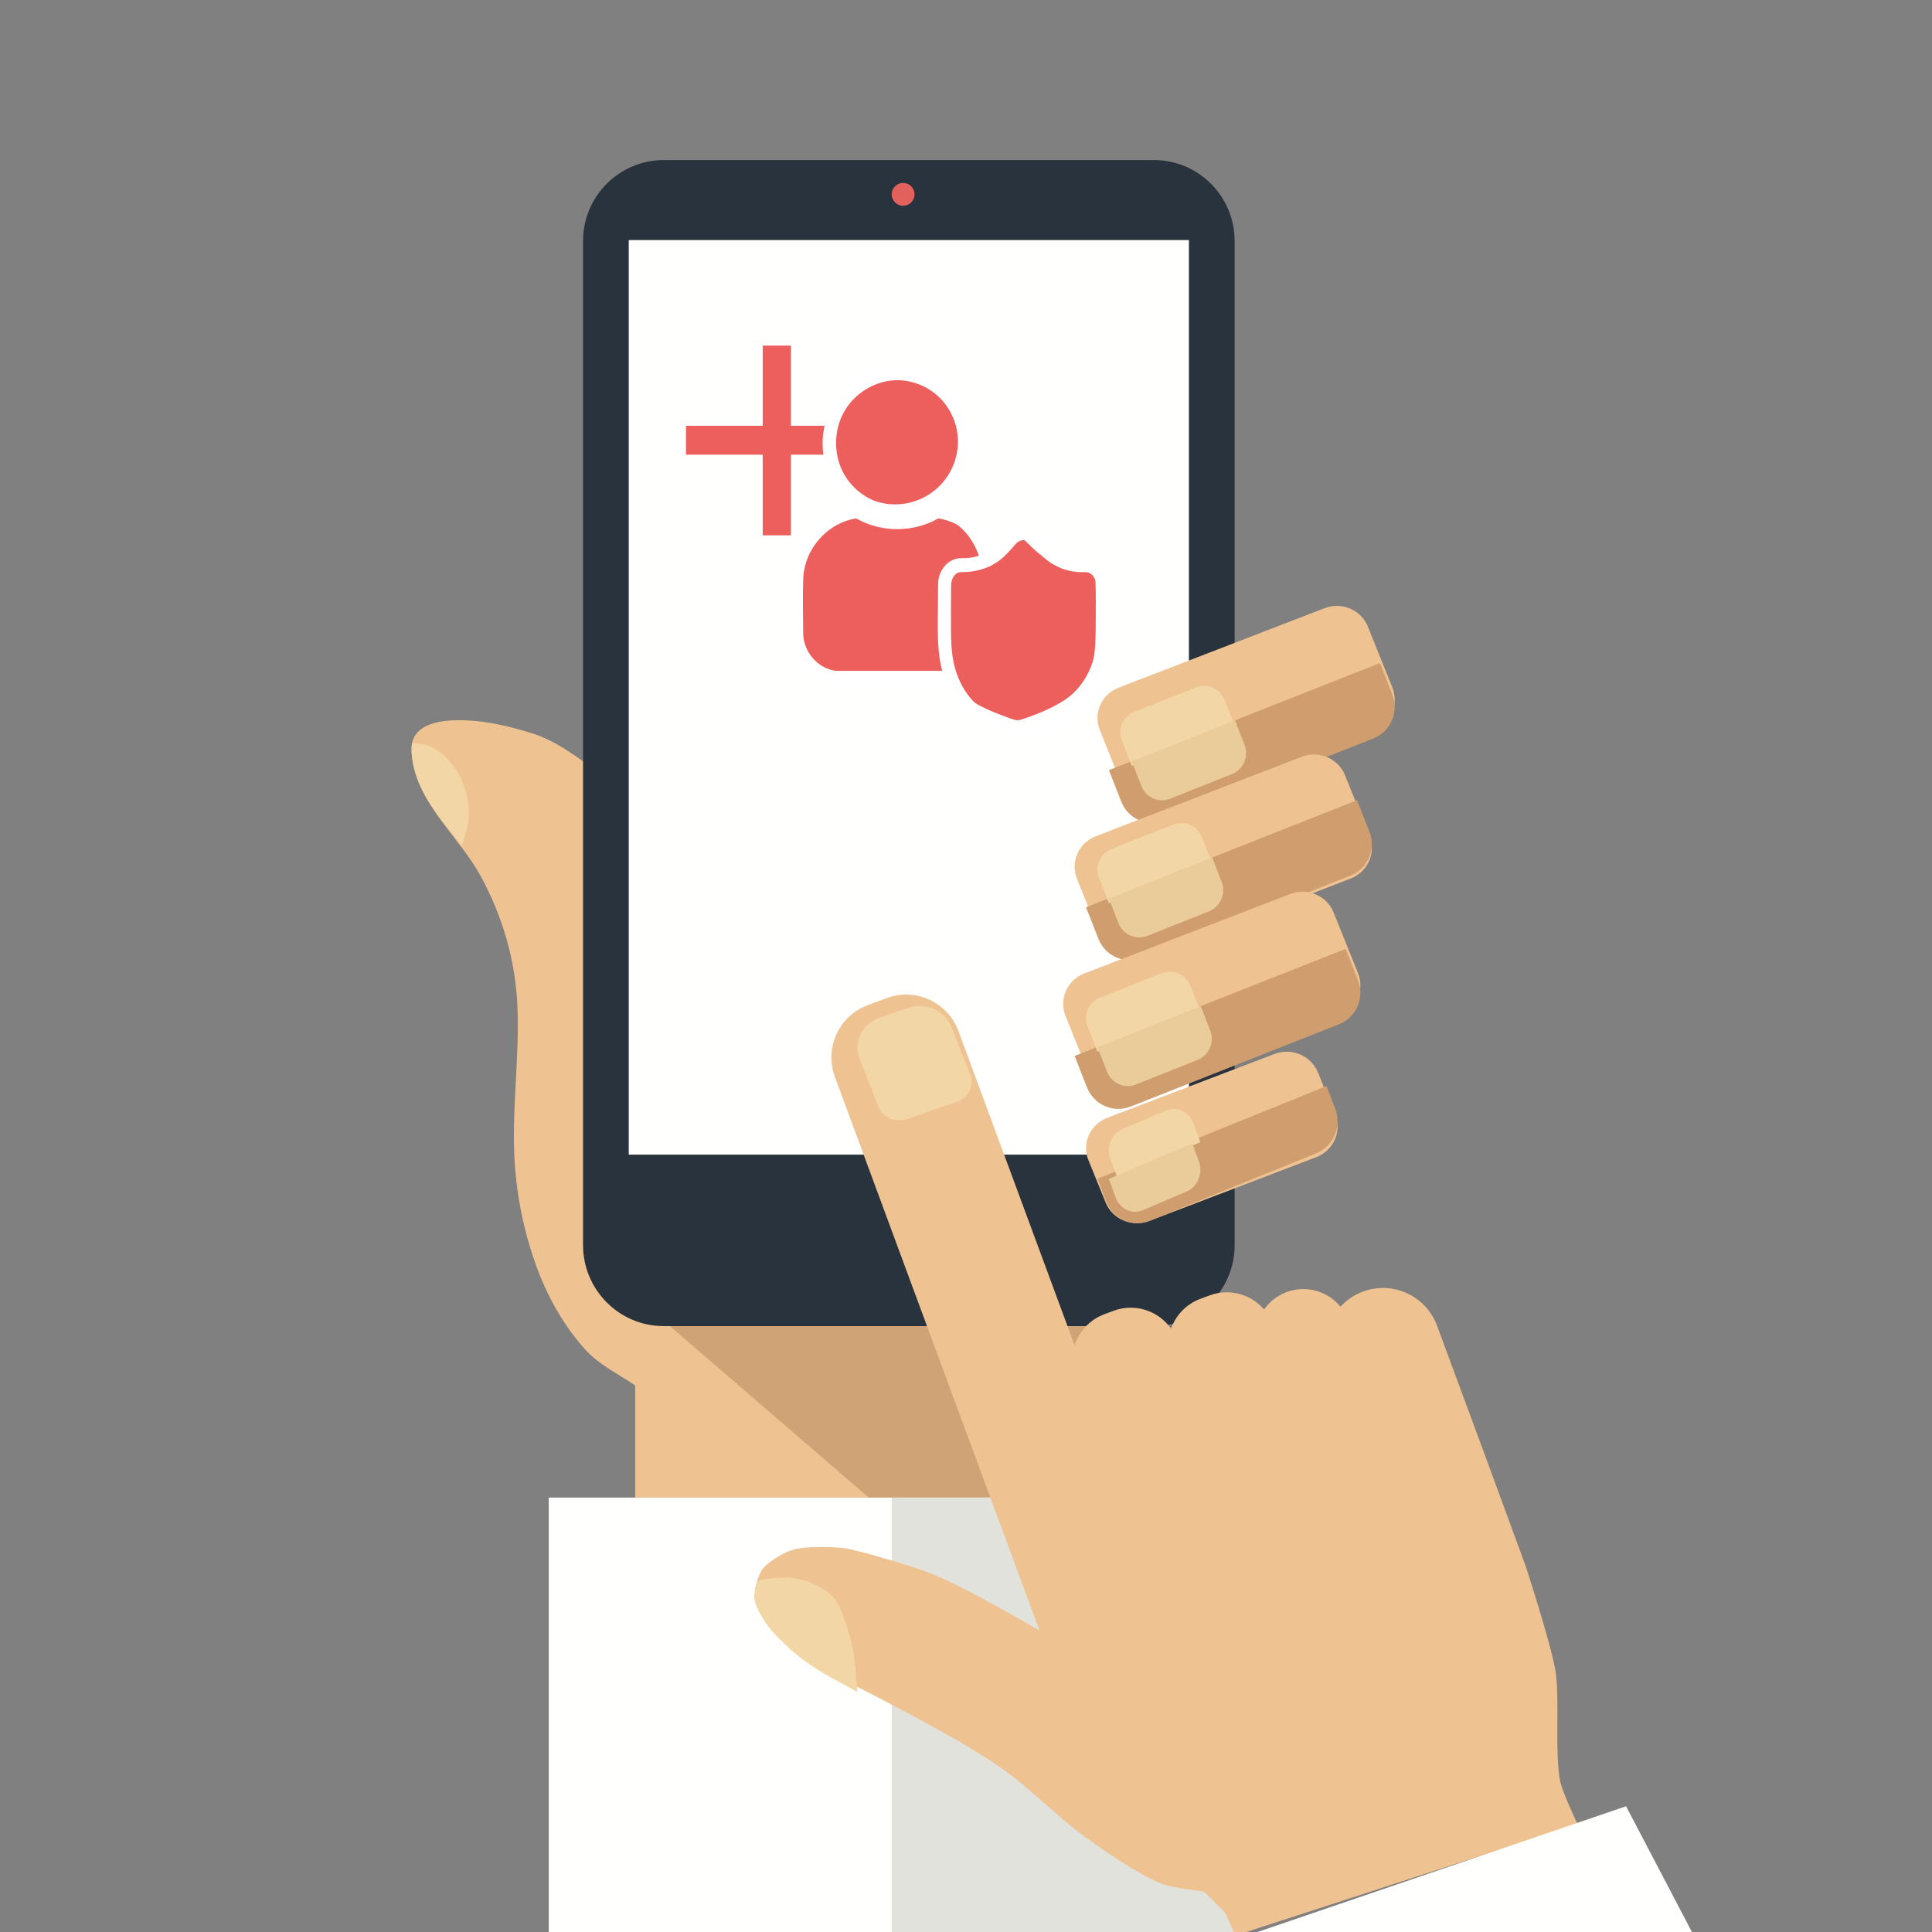 <?xml version="1.0" encoding="UTF-8"?>
<svg width="169px" height="169px" viewBox="0 0 169 169" version="1.1" xmlns="http://www.w3.org/2000/svg" xmlns:xlink="http://www.w3.org/1999/xlink">
    <rect x="0" y="0" width="169" height="169" fill="#808080" stroke="none"/>
    <!-- Generator: Sketch 49.2 (51160) - http://www.bohemiancoding.com/sketch -->
    <title>mitglied</title>
    <desc>Created with Sketch.</desc>
    <defs></defs>
    <g id="mitglied" stroke="none" stroke-width="1" fill="none" fill-rule="evenodd">
        <g id="Grafik" transform="translate(36, 14)">
            <polygon id="Fill-2" fill="#D0A376" points="22 118 60 118 60 99 22 99"></polygon>
            <path d="M19.559,117 L19.559,107.189 C18.037,106.154 16.398,105.388 15.151,104.001 C13.242,101.876 11.804,99.259 10.855,96.589 C10.475,95.519 10.15,94.429 9.882,93.326 C9.357,91.161 9.052,88.943 8.975,86.717 C8.832,82.546 9.434,78.299 9.264,74.094 C9.101,70.042 7.974,66.154 6.027,62.599 C4.252,59.358 0.946,56.663 0.164,52.955 C0.099,52.65 0.053,52.34 0.024,52.029 C-0.023,51.509 -0.021,50.959 0.22,50.495 C1.009,48.978 3.494,48.949 4.941,49.021 C6.825,49.114 8.684,49.57 10.48,50.126 C12.813,50.848 14.629,52.362 16.603,53.739 L22.431,101.861 L40,117 L19.559,117" id="Fill-3" fill="#EFC292"></path>
            <path d="M0,52 C0.027,52.272 0.067,52.543 0.119,52.811 C0.652,55.547 2.426,57.743 4,60 C4,60 4,60 4,60 C2.426,57.743 0.652,55.547 0.119,52.811 C0.067,52.543 0.027,52.272 0,52" id="Fill-4" fill="#C9D1B8"></path>
            <path d="M0.058,51 C-0.018,51.345 -0.008,51.712 0.025,52.065 C0.029,52.109 0.033,52.152 0.038,52.196 C0.068,52.462 0.111,52.725 0.168,52.987 C0.749,55.656 2.686,57.799 4.403,60 C4.649,59.195 4.89,58.344 4.911,58.218 C5.204,56.428 4.77,54.525 3.69,53.042 C3.219,52.395 2.621,51.819 1.906,51.431 C1.331,51.119 0.701,51.027 0.058,51" id="Fill-5" fill="#F3D6A6"></path>
            <path d="M64.941,102 L22.059,102 C18.16,102 15,98.823 15,94.904 L15,7.095 C15,3.177 18.16,0 22.059,0 L64.941,0 C68.84,0 72,3.177 72,7.095 L72,94.904 C72,98.823 68.84,102 64.941,102" id="Fill-6" fill="#29333D"></path>
            <polygon id="Fill-7" fill="#FFFFFE" points="19 87 68 87 68 7 19 7"></polygon>
            <path d="M44,3 C44,3.552 43.552,4 43,4 C42.448,4 42,3.552 42,3 C42,2.448 42.448,2 43,2 C43.552,2 44,2.448 44,3" id="Fill-8" fill="#E2615D"></path>
            <path d="M84.149,49.849 L66.134,56.8 C64.633,57.379 62.937,56.657 62.346,55.187 L60.204,49.862 C59.613,48.392 60.35,46.731 61.851,46.151 L79.866,39.2 C81.367,38.621 83.063,39.343 83.654,40.813 L85.796,46.138 C86.387,47.608 85.65,49.27 84.149,49.849" id="Fill-9" fill="#EFC292"></path>
            <path d="M84.128,50.597 L65.913,57.793 C64.396,58.393 62.68,57.645 62.083,56.123 L61,53.367 L84.711,44 L85.794,46.756 C86.392,48.278 85.646,49.998 84.128,50.597" id="Fill-10" fill="#D09D6E"></path>
            <path d="M69.318,46 C69.08,46 68.839,46.044 68.605,46.136 L63.234,48.256 C62.233,48.651 61.742,49.785 62.136,50.787 L63.006,53 L72,49.449 L71.13,47.237 C70.828,46.469 70.094,46 69.318,46" id="Fill-11" fill="#F3D6A6"></path>
            <path d="M72.027,49 L63,52.598 L63.837,54.747 C64.14,55.525 64.876,56 65.656,56 C65.894,56 66.137,55.956 66.372,55.862 L71.762,53.714 C72.766,53.314 73.259,52.165 72.864,51.149 L72.027,49" id="Fill-12" fill="#EACC9A"></path>
            <path d="M82.149,62.849 L64.134,69.8 C62.633,70.379 60.937,69.657 60.346,68.187 L58.204,62.862 C57.613,61.392 58.35,59.73 59.851,59.151 L77.866,52.2 C79.367,51.621 81.063,52.343 81.654,53.813 L83.796,59.138 C84.387,60.608 83.65,62.27 82.149,62.849" id="Fill-13" fill="#EFC292"></path>
            <path d="M82.128,62.597 L63.913,69.793 C62.396,70.393 60.681,69.645 60.083,68.123 L59,65.367 L82.711,56 L83.794,58.756 C84.391,60.278 83.646,61.998 82.128,62.597" id="Fill-14" fill="#D09D6E"></path>
            <path d="M67.317,58 C67.08,58 66.839,58.044 66.605,58.136 L61.234,60.257 C60.234,60.652 59.742,61.785 60.136,62.787 L61.006,65 L70,61.449 L69.13,59.237 C68.828,58.469 68.094,58 67.317,58" id="Fill-15" fill="#F3D6A6"></path>
            <path d="M70.027,61 L61,64.598 L61.837,66.747 C62.14,67.525 62.876,68 63.656,68 C63.894,68 64.136,67.956 64.372,67.862 L69.762,65.714 C70.766,65.314 71.259,64.165 70.864,63.149 L70.027,61" id="Fill-16" fill="#EACC9A"></path>
            <path d="M81.148,74.849 L63.134,81.8 C61.633,82.379 59.937,81.657 59.345,80.187 L57.204,74.862 C56.613,73.392 57.35,71.73 58.851,71.151 L76.866,64.2 C78.367,63.621 80.063,64.343 80.654,65.814 L82.796,71.138 C83.387,72.608 82.65,74.27 81.148,74.849" id="Fill-17" fill="#EFC292"></path>
            <path d="M81.128,75.597 L62.914,82.793 C61.396,83.393 59.681,82.645 59.083,81.123 L58,78.367 L81.711,69 L82.794,71.756 C83.391,73.278 82.646,74.998 81.128,75.597" id="Fill-18" fill="#D09D6E"></path>
            <path d="M66.318,71 C66.08,71 65.839,71.044 65.604,71.136 L60.234,73.257 C59.233,73.651 58.742,74.785 59.136,75.788 L60.006,78 L69,74.449 L68.13,72.237 C67.828,71.469 67.094,71 66.318,71" id="Fill-19" fill="#F3D6A6"></path>
            <path d="M69.027,74 L60,77.598 L60.837,79.747 C61.14,80.525 61.876,81 62.656,81 C62.894,81 63.137,80.956 63.372,80.862 L68.761,78.714 C69.766,78.314 70.259,77.165 69.864,76.149 L69.027,74" id="Fill-20" fill="#EACC9A"></path>
            <path d="M79.134,87.224 L64.533,92.801 C63.02,93.378 61.31,92.658 60.715,91.191 L59.206,87.478 C58.61,86.011 59.353,84.354 60.865,83.776 L75.467,78.199 C76.979,77.621 78.689,78.342 79.285,79.809 L80.794,83.523 C81.39,84.989 80.647,86.647 79.134,87.224" id="Fill-21" fill="#EFC292"></path>
            <path d="M79.138,86.885 L64.565,92.789 C63.054,93.401 61.348,92.638 60.753,91.085 L60,89.119 L80.041,81 L80.795,82.966 C81.39,84.519 80.648,86.273 79.138,86.885" id="Fill-22" fill="#D09D6E"></path>
            <path d="M66.675,83 C66.449,83 66.219,83.045 65.996,83.14 L62.174,84.763 C61.222,85.168 60.754,86.328 61.13,87.355 L61.73,89 L69,85.911 L68.399,84.266 C68.112,83.48 67.414,83 66.675,83" id="Fill-23" fill="#F3D6A6"></path>
            <path d="M68.296,86 L61,89.13 L61.574,90.717 C61.862,91.514 62.563,92 63.304,92 C63.531,92 63.762,91.954 63.985,91.859 L67.822,90.213 C68.777,89.803 69.246,88.627 68.87,87.586 L68.296,86" id="Fill-24" fill="#EACC9A"></path>
            <polygon id="Fill-25" fill="#FFFFFE" points="12 155 73 155 73 117 12 117"></polygon>
            <polygon id="Fill-26" fill="#E1E2DC" points="42 155 72 155 72 117 42 117"></polygon>
            <path d="M100.488,141.869 C99.97,139.503 100.454,134.58 100.068,132.189 C99.688,129.834 97.464,123.014 97.464,123.014 L94.657,115.368 C94.645,115.33 94.633,115.292 94.619,115.255 L89.707,101.967 C88.739,99.348 85.835,98.011 83.222,98.981 C82.445,99.269 81.783,99.73 81.259,100.302 C80.154,98.951 78.276,98.382 76.55,99.023 C75.722,99.33 75.049,99.871 74.577,100.543 C73.435,99.216 71.55,98.668 69.813,99.313 L69.004,99.613 C67.755,100.077 66.849,101.059 66.437,102.225 C65.339,100.658 63.289,99.963 61.414,100.66 L60.604,100.96 C59.316,101.438 58.394,102.468 58.001,103.682 L47.841,76.195 C46.904,73.661 44.095,72.367 41.566,73.306 L39.915,73.919 C37.387,74.857 36.096,77.673 37.033,80.207 L54.929,128.625 L54.933,128.636 C54.46,128.357 48.139,124.647 45.136,123.519 C43.871,123.044 39.085,121.57 37.744,121.414 C36.637,121.286 34.354,121.247 33.292,121.583 C32.553,121.816 31.142,122.637 30.688,123.266 C30.295,123.812 29.916,125.209 30.016,125.875 C30.142,126.707 31.173,128.157 31.78,128.738 C32.967,129.869 34.048,131.01 37.324,132.694 C43.458,135.846 48.947,138.667 52.443,141.28 C53.981,142.429 56.788,145.093 58.323,146.246 C60.043,147.539 63.624,150.017 65.63,150.791 C66.507,151.13 69.326,151.465 69.326,151.465 L71.174,153.317 L71.93,155 L73.022,155 L102,145.572 C102,145.573 100.702,142.846 100.488,141.869" id="Fill-27" fill="#EFC292"></path>
            <polyline id="Fill-28" fill="#FFFFFE" points="112 155 106.237 144 74 155 112 155"></polyline>
            <path d="M44.43,74 C44.087,74 43.738,74.056 43.397,74.174 L40.944,75.026 C39.402,75.562 38.615,77.168 39.186,78.613 L40.842,82.804 C41.134,83.543 41.88,84 42.674,84 C42.899,84 43.129,83.963 43.352,83.885 L47.725,82.367 C48.736,82.016 49.253,80.962 48.878,80.013 L47.222,75.822 C46.777,74.697 45.64,74 44.43,74" id="Fill-29" fill="#F3D6A6"></path>
            <path d="M38.392,132.698 C38.595,132.799 38.798,132.9 39,133 C39,133 39,133 39,133 C38.798,132.899 38.595,132.799 38.392,132.698 M30.014,125.617 C30.015,125.619 30.015,125.621 30.015,125.623 C30.015,125.621 30.015,125.619 30.014,125.617 M30.013,125.609 C30.013,125.611 30.014,125.613 30.014,125.615 C30.014,125.613 30.013,125.611 30.013,125.609 M30.012,125.6 C30.012,125.603 30.012,125.605 30.013,125.607 C30.012,125.605 30.012,125.603 30.012,125.6 M30.025,125.038 C29.998,125.25 29.992,125.444 30.012,125.6 C29.992,125.444 29.998,125.25 30.025,125.038 M30.026,125.031 C30.025,125.033 30.025,125.035 30.025,125.037 C30.025,125.035 30.025,125.033 30.026,125.031 M30.026,125.021 C30.026,125.023 30.026,125.024 30.026,125.025 C30.026,125.024 30.026,125.023 30.026,125.021 M30.028,125.011 C30.028,125.011 30.028,125.012 30.028,125.013 C30.028,125.012 30.028,125.011 30.028,125.011 M30.03,125 C30.029,125 30.029,125.001 30.029,125.001 C30.029,125.001 30.029,125 30.03,125" id="Fill-30" fill="#F8EAC3"></path>
            <path d="M32.823,124 C32.554,124 32.269,124.011 32.088,124.022 C31.714,124.044 30.957,124.089 30.596,124.197 C30.499,124.226 30.366,124.282 30.216,124.352 C30.131,124.654 30.065,124.97 30.03,125.259 C30.029,125.259 30.029,125.26 30.029,125.26 C30.029,125.264 30.028,125.267 30.028,125.271 C30.028,125.272 30.028,125.273 30.028,125.273 C30.027,125.276 30.027,125.279 30.026,125.282 C30.026,125.284 30.026,125.285 30.026,125.287 C30.026,125.289 30.026,125.291 30.026,125.293 C30.025,125.295 30.025,125.297 30.025,125.3 C30.025,125.3 30.025,125.3 30.025,125.301 C29.998,125.532 29.992,125.744 30.012,125.915 L30.012,125.915 C30.012,125.917 30.012,125.92 30.013,125.923 C30.013,125.923 30.013,125.923 30.013,125.924 C30.013,125.926 30.014,125.929 30.014,125.931 C30.014,125.932 30.014,125.932 30.014,125.933 C30.015,125.935 30.015,125.937 30.015,125.939 C30.016,125.942 30.016,125.945 30.016,125.948 C30.14,126.813 31.157,128.321 31.757,128.925 C32.928,130.102 33.995,131.288 37.228,133.039 C37.619,133.251 38.007,133.461 38.392,133.67 C38.595,133.781 38.798,133.89 39,134 C38.923,132.988 38.773,131.16 38.637,130.413 C38.523,129.787 38.182,128.56 37.974,127.961 C37.801,127.465 37.439,126.464 37.145,126.035 C36.947,125.747 36.43,125.271 36.15,125.072 C35.827,124.843 35.108,124.507 34.741,124.372 C34.399,124.246 33.691,124.066 33.332,124.022 C33.202,124.006 33.017,124 32.823,124" id="Fill-31" fill="#F3D6A6"></path>
        </g>
        <g id="wiewerdeichmitglied" transform="translate(54, 19)">
            <rect id="Rectangle-path" x="0" y="0" width="51" height="51"></rect>
            <g id="Group" transform="translate(6, 11)" fill="#EC5F5C" fill-rule="nonzero">
                <polygon id="Shape" points="0.008 7.244 6.717 7.244 6.717 0.232 9.182 0.232 9.182 7.244 15.893 7.244 15.893 9.775 9.182 9.775 9.182 16.829 6.717 16.829 6.717 9.775 0.008 9.775"></polygon>
            </g>
            <g id="Group" transform="translate(16, 14)" fill="#EC5F5C">
                <path d="M13.179,25.953 L2.795,25.953 C1.232,25.751 0.017,24.267 0.017,22.468 L0.017,17.673 C0.017,14.726 1.972,12.285 4.512,11.881 C5.541,12.523 6.726,12.888 7.987,12.888 C9.248,12.888 10.433,12.523 11.462,11.881 C14.001,12.285 15.957,14.726 15.957,17.673 L15.957,22.468 C15.957,24.267 14.742,25.751 13.179,25.953 Z M8.295,0.119 C11.33,0.119 13.795,2.584 13.795,5.619 C13.795,8.655 11.33,11.119 8.295,11.119 C5.259,11.119 2.795,8.655 2.795,5.619 C2.795,2.584 5.259,0.119 8.295,0.119 Z" id="Shape"></path>
            </g>
            <g id="Group" transform="translate(15, 13)" fill="#FFFFFF" fill-rule="nonzero">
                <path d="M9.529,0.047 C12.042,0.071 14.439,1.665 15.466,4.029 C16.661,6.782 15.816,10.306 13.344,12.166 C16.267,12.637 18.764,15.363 18.89,18.561 C18.954,20.174 18.901,21.792 18.896,23.408 C18.877,25.587 17.195,27.617 14.986,27.886 L14.846,27.894 L4.127,27.894 L3.987,27.886 C1.889,27.631 0.096,25.705 0.077,23.408 C0.072,21.792 0.019,20.174 0.082,18.561 C0.201,15.573 2.408,12.808 5.398,12.208 C5.517,12.184 5.761,12.27 5.51,12.074 C4.359,11.164 3.512,9.864 3.151,8.426 C2.57,6.115 3.303,3.511 5.002,1.871 C6.18,0.733 7.773,0.073 9.402,0.047 C9.444,0.047 9.486,0.046 9.529,0.047 Z M5.869,13.354 C3.413,13.736 1.368,15.981 1.264,18.61 C1.201,20.197 1.255,21.803 1.259,23.401 C1.273,25.003 2.52,26.487 4.127,26.683 L14.846,26.683 C16.393,26.494 17.699,25.066 17.713,23.401 C17.718,21.803 17.772,20.197 17.709,18.61 C17.608,16.067 15.649,13.734 13.073,13.35 C10.926,14.574 8.162,14.616 5.949,13.378 C5.949,13.378 5.911,13.348 5.869,13.354 Z M9.452,1.258 C7.516,1.277 5.644,2.444 4.743,4.192 C3.971,5.691 3.93,7.566 4.641,9.102 C5.644,11.267 8.115,12.615 10.5,12.146 C12.688,11.716 14.503,9.751 14.799,7.485 C15.025,5.752 14.388,3.925 13.137,2.731 C12.165,1.803 10.851,1.271 9.521,1.258 C9.498,1.258 9.475,1.258 9.452,1.258 Z" id="Shape"></path>
            </g>
            <g id="Group" transform="translate(28, 28)" fill="#EC5F5C">
                <path d="M13.295,2.779 C13.434,2.833 13.475,2.838 13.594,2.926 C13.774,3.058 13.899,3.25 13.943,3.46 C13.963,3.556 13.961,3.631 13.962,3.726 C13.981,5.018 13.986,6.301 13.977,7.593 C13.968,8.854 13.898,10.133 13.431,11.317 C12.97,12.486 12.173,13.557 11.091,14.255 C9.951,14.991 8.647,15.51 7.365,15.931 C7.315,15.947 7.264,15.964 7.212,15.975 L7.077,15.995 C7.014,16 6.92,15.995 6.92,15.995 L6.8,15.978 L6.765,15.971 C6.732,15.962 6.731,15.962 6.707,15.955 C6.506,15.895 6.31,15.821 6.113,15.75 C4.955,15.328 3.799,14.856 2.803,14.188 C1.505,13.317 0.617,11.86 0.265,10.349 C-0,9.213 0.022,8.028 0.016,6.862 C0.011,5.853 0.019,4.843 0.033,3.834 L0.035,3.726 C0.044,3.116 0.426,2.796 0.868,2.745 C0.965,2.733 1.064,2.741 1.161,2.745 C2.452,2.786 3.753,2.406 4.792,1.677 C5.341,1.292 5.808,0.812 6.281,0.34 L6.306,0.315 L6.435,0.207 C6.565,0.133 6.594,0.104 6.743,0.065 C7.018,-0.007 7.33,0.045 7.564,0.208 C7.661,0.276 7.738,0.363 7.821,0.445 C8.435,1.051 9.059,1.656 9.854,2.067 C10.798,2.555 11.885,2.795 12.96,2.739 L13.129,2.745 C13.184,2.756 13.24,2.767 13.295,2.779 Z" id="Shape"></path>
            </g>
            <g id="Group" transform="translate(28, 27)" fill="#FFFFFF" fill-rule="nonzero">
                <path d="M7.543,0.028 C8.206,0.044 8.771,0.479 9.242,1.004 C9.784,1.607 10.358,2.187 11.109,2.51 C11.651,2.743 12.24,2.854 12.823,2.826 L12.91,2.822 L13.114,2.829 C13.175,2.833 13.19,2.833 13.25,2.843 C13.306,2.852 13.432,2.882 13.467,2.891 C13.664,2.939 14.111,3.125 14.447,3.521 C14.797,3.932 14.966,4.49 14.972,5.052 C14.991,6.665 15.024,8.283 14.97,9.9 C14.879,12.646 13.98,15.468 11.708,17.072 C10.628,17.834 9.427,18.382 8.203,18.838 C8.092,18.879 8.083,18.88 8.031,18.896 C7.997,18.905 7.963,18.913 7.929,18.922 L7.716,18.958 C7.428,18.98 7.456,18.978 7.277,18.951 C6.731,18.869 6.467,18.699 6.149,18.565 C4.574,17.903 2.978,17.089 1.917,15.747 C0.994,14.581 0.416,13.118 0.195,11.599 C-0.019,10.128 0.036,8.628 0.042,7.128 C0.044,6.426 0.048,5.722 0.06,5.024 C0.09,3.863 0.974,2.786 2.141,2.824 C3.114,2.855 4.085,2.573 4.851,1.954 C5.287,1.601 5.656,1.16 6.032,0.731 C6.032,0.731 6.03,0.728 6.128,0.629 L6.245,0.517 C6.384,0.393 6.396,0.396 6.441,0.366 C6.754,0.156 7.113,0.035 7.486,0.028 C7.514,0.028 7.514,0.028 7.543,0.028 Z M7.5,1.252 C7.332,1.255 7.175,1.318 7.026,1.418 C7.026,1.418 6.888,1.543 6.888,1.543 C6.403,2.098 5.917,2.663 5.336,3.087 C4.381,3.783 3.182,4.066 2.073,4.047 C1.565,4.045 1.207,4.569 1.2,5.178 C1.185,6.407 1.181,7.634 1.186,8.872 C1.19,10.013 1.213,11.171 1.493,12.273 C1.888,13.821 2.74,15.215 4.035,16.108 C4.908,16.71 5.879,17.141 6.847,17.543 C7.019,17.614 7.275,17.707 7.275,17.707 C7.305,17.716 7.305,17.716 7.336,17.723 L7.444,17.74 C7.492,17.743 7.54,17.744 7.587,17.74 L7.71,17.72 C8.017,17.642 8.312,17.498 8.612,17.373 C9.665,16.934 10.715,16.426 11.582,15.655 C12.653,14.705 13.344,13.319 13.627,11.855 C13.836,10.772 13.842,9.657 13.846,8.561 C13.85,7.344 13.872,6.116 13.828,4.93 C13.81,4.558 13.573,4.238 13.248,4.098 L13.075,4.053 C12.776,4.042 12.457,4.062 12.145,4.029 C11.241,3.935 10.358,3.593 9.622,3.024 C9.081,2.605 8.62,2.08 8.164,1.565 C7.99,1.371 7.755,1.251 7.5,1.252 Z" id="Shape"></path>
            </g>
        </g>
    </g>
</svg>